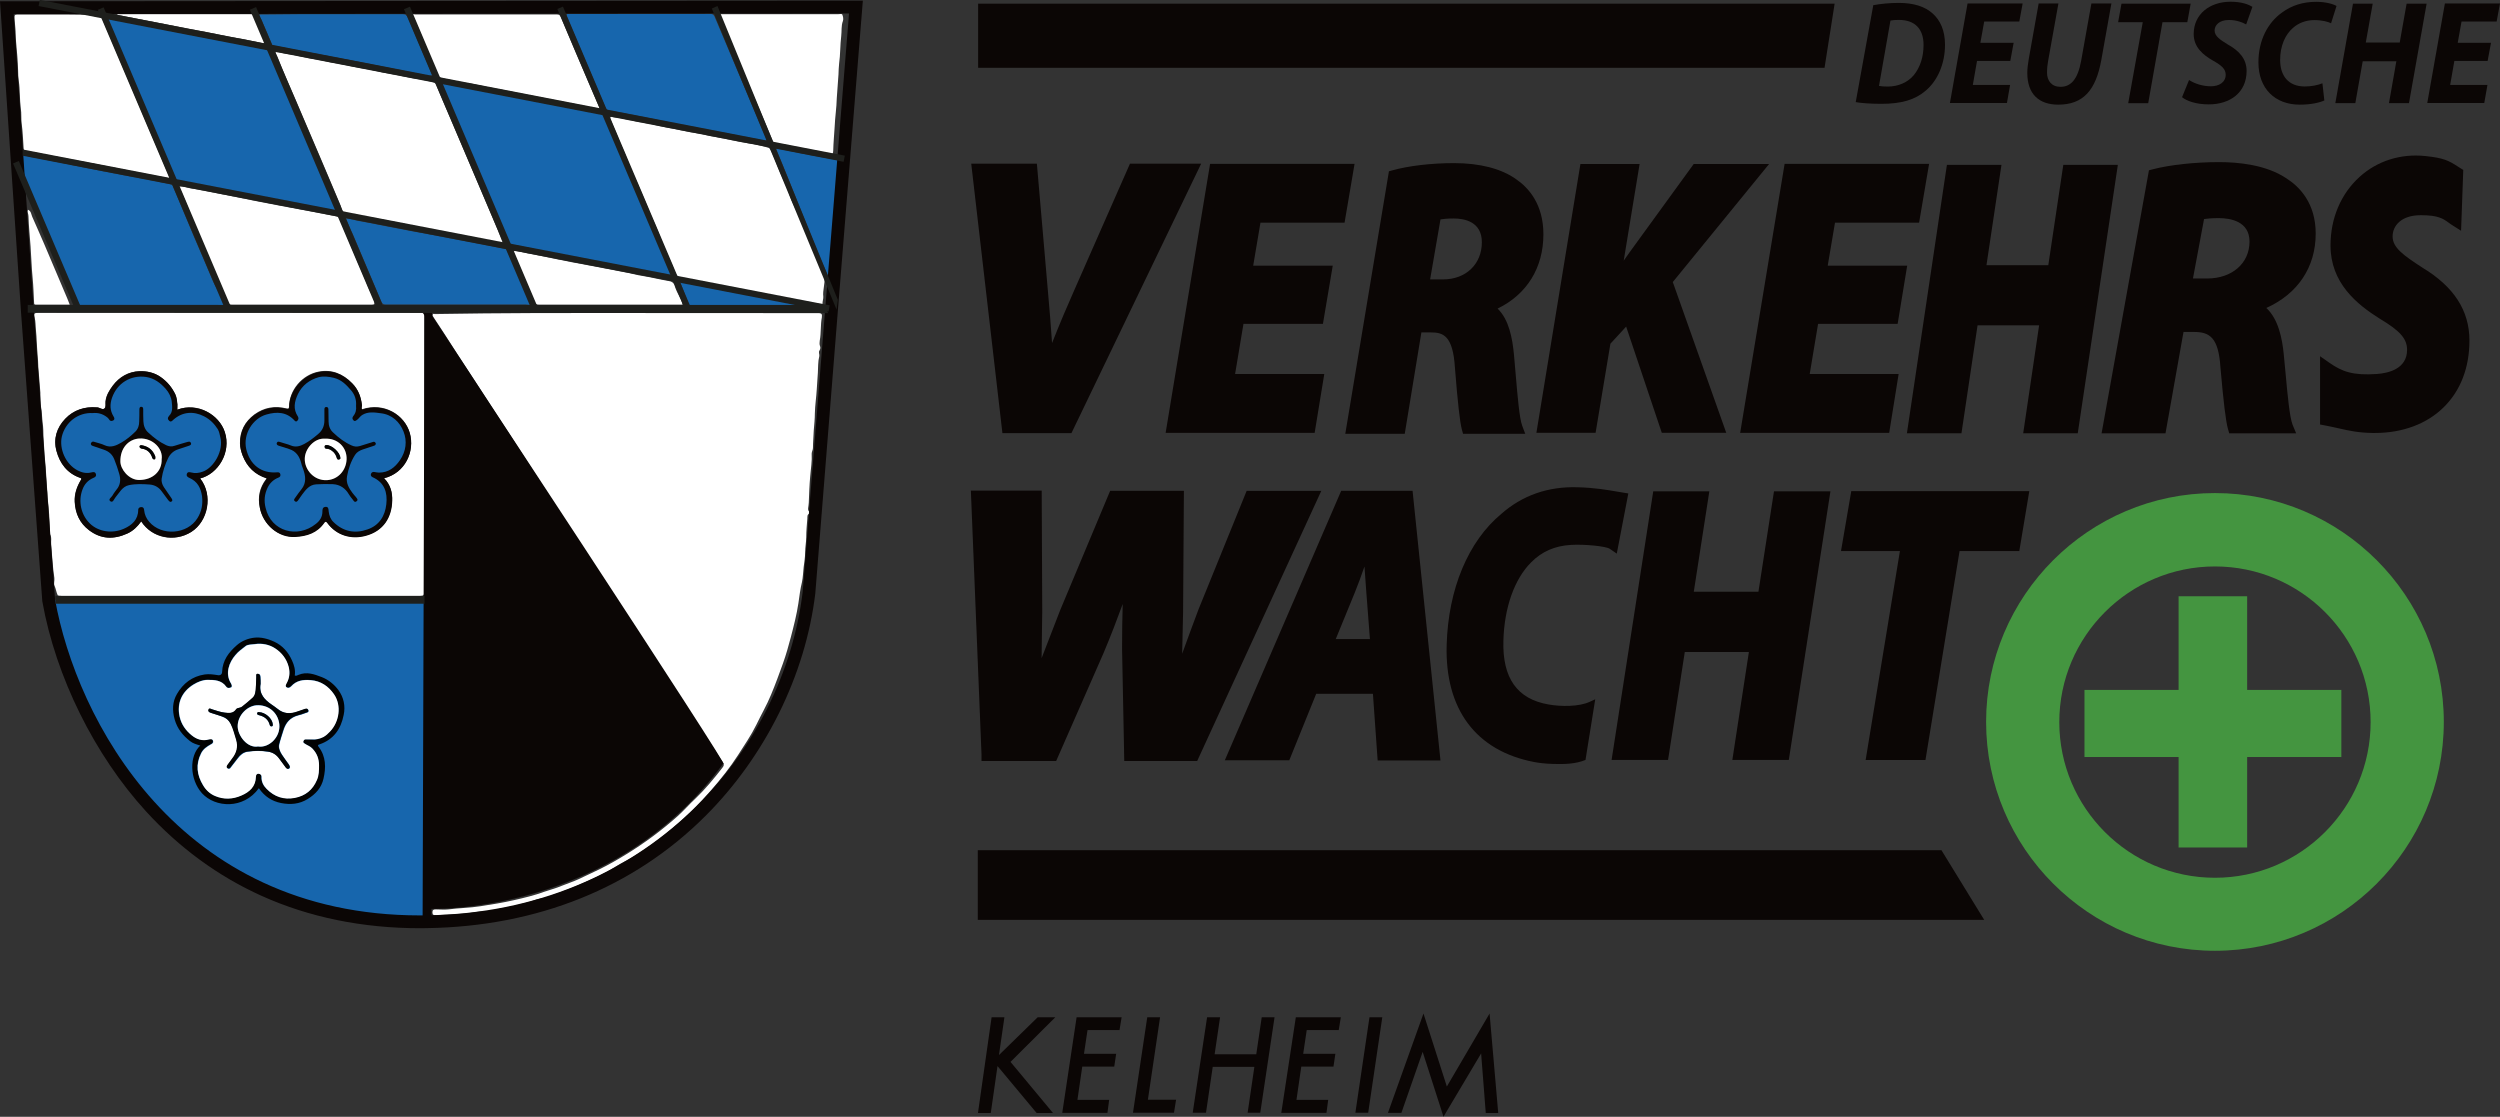 <?xml version="1.0" encoding="utf-8"?>
<!-- Generator: Adobe Illustrator 27.2.0, SVG Export Plug-In . SVG Version: 6.00 Build 0)  -->
<svg version="1.1"
	 id="svg3336" xmlns:inkscape="http://www.inkscape.org/namespaces/inkscape" xmlns:sodipodi="http://sodipodi.sourceforge.net/DTD/sodipodi-0.dtd" xmlns:svg="http://www.w3.org/2000/svg" xmlns:dc="http://purl.org/dc/elements/1.1/" xmlns:rdf="http://www.w3.org/1999/02/22-rdf-syntax-ns#" xmlns:cc="http://creativecommons.org/ns#" inkscape:version="0.91 r13725"
	 xmlns="http://www.w3.org/2000/svg" xmlns:xlink="http://www.w3.org/1999/xlink" x="0px" y="0px" viewBox="0 0 2749.6 1228.3"
	 style="enable-background:new 0 0 2749.6 1228.3;" xml:space="preserve">
<rect x="0" y="0" width="2749.6" height="1228.3" fill="#333333" stroke="none"/>
<style type="text/css">
	.st0{fill:#0B0605;}
	.st1{fill:#449540;}
	.st2{fill:#1766AD;}
	.st3{fill:#FFFFFF;}
	.st4{fill:#1766AD;stroke:#1766AD;stroke-width:2.835;stroke-miterlimit:10;}
	.st5{fill:#010202;}
	.st6{fill:#1E1F1C;}
</style>
<g>
	<g>
		<path class="st0" d="M1090.6,1118.8h14.1l-6,41.6l42.6-41.6h19.4l-49.3,49.1l46.7,56.2h-18l-43-51.6l-7.4,51.6h-14.1
			L1090.6,1118.8z"/>
		<path class="st0" d="M1184.1,1118.8h49.5l-2.3,14.1h-35.2l-3.9,26.1h35.4l-2.1,14.1h-35.2l-5.3,36.6h34.9l-1.9,14.3h-49.7
			L1184.1,1118.8z"/>
		<path class="st0" d="M1261.8,1118.8h14.1l-13.4,90.7h31l-2.3,14.3h-45.1L1261.8,1118.8z"/>
		<path class="st0" d="M1327.6,1118.8h14.3l-6,40.7h45.8l6-40.7h14.1l-15.7,105h-13.9l7.4-50.4h-45.8l-7.4,50.4h-14.6L1327.6,1118.8
			z"/>
		<path class="st0" d="M1425.2,1118.8h49.5l-2.3,14.1h-35.2l-3.9,26.1h35.4l-2.1,14.1h-35.4l-5.3,36.6h34.9l-1.9,14.3h-49.7
			L1425.2,1118.8z"/>
		<path class="st0" d="M1506.2,1118.8h14.1l-15.5,105h-14.1L1506.2,1118.8z"/>
		<path class="st0" d="M1565.6,1114.7l25.7,80.3l47-80.3l9.5,109.4h-13.7l-5.1-65.5l-41.4,69.6l-22.9-71.3l-23.4,67.1h-14.8
			L1565.6,1114.7z"/>
	</g>
	<g>
		<g>
			<g>
				<path class="st0" d="M2060.3,5.7c8.6-1.6,18.3-2.5,28.2-2.5c16,0,28.7,3.9,37.3,11.8c8.1,7.4,13.4,18.3,13.4,34.2
					c0,21.1-8.3,39.6-21.1,50.4c-11.8,10.2-26.8,14.6-49.1,14.6c-12.3,0-22.9-0.9-28-1.9L2060.3,5.7z M2066.6,94.5
					c2.5,0.5,5.8,0.7,9.5,0.7c11.8,0,22.2-4.6,28.9-12.7c6.9-8.6,10.6-19.9,10.6-33.1c0-17.1-9-27.5-27.1-27.5
					c-3.7,0-6.9,0.2-9.3,0.7L2066.6,94.5z"/>
				<path class="st0" d="M2211,67h-36.6l-4.6,26.4h41l-3.5,19.9h-62.7L2164,3.8h60.6l-3.7,19.9h-38.6l-4.2,23.4h36.6L2211,67z"/>
				<path class="st0" d="M2263.9,4L2252.6,67c-0.7,3.7-1.2,8.1-1.2,13c0,8.8,5.1,15.5,14.8,15.5c11.3,0,19-8.1,22.7-28.5l11.3-63.2
					h22l-11.1,62.2c-6,33.1-19.7,49.1-47.4,49.1c-21.1,0-34-11.6-34-34.9c0-4.6,0.7-10.2,1.6-15.3l10.9-61.1h21.7V4z"/>
				<path class="st0" d="M2356.7,24.4h-27.1l3.7-20.4h76.1l-3.7,20.4h-27.3l-15.7,89.1h-22L2356.7,24.4z"/>
				<path class="st0" d="M2407.6,88c6,3.9,14.8,6.9,24.1,6.9c8.6,0,16.2-4.2,16.2-12.7c0-6.2-4.4-10.2-13.9-15.5
					c-10.9-6.2-21.3-14.8-21.3-29.2c0-22.2,18-35.6,40.5-35.6c12.5,0,19.7,3,24.1,5.6l-6.9,19.4c-3.2-1.9-10.6-5.1-19.2-4.9
					c-10.2,0-15.5,5.6-15.5,11.6c0,6.2,6.2,10.2,14.8,15.5c12.5,6.9,20.4,16,20.4,28.9c0,24.3-18.7,36.8-41.6,36.8
					c-14.3,0-24.5-3.9-29.4-7.9L2407.6,88z"/>
				<path class="st0" d="M2556.4,110.5c-5.6,2.5-14.8,4.6-27.1,4.6c-27.1,0-45.4-17.6-45.4-46.5c0-24.5,10.4-43.7,25.9-54.8
					C2520.5,5.9,2533,2,2547.6,2c11.1,0,19.4,2.8,22.2,4.6l-6,19c-3-1.6-9.7-3.5-18.5-3.5s-17.1,3-23.4,8.6
					c-8.6,7.4-14.1,19.9-14.1,35.2c0,17.4,9,29.2,27.1,29.2c7.2,0,14.3-1.4,19.4-3.5L2556.4,110.5z"/>
				<path class="st0" d="M2609.6,4l-7.6,42.8h37.3l7.6-42.8h22l-19.4,109.4h-22l8.1-46h-37l-8.1,46h-22L2587.9,4
					C2587.9,4,2609.6,4,2609.6,4z"/>
				<path class="st0" d="M2736,67h-36.6l-4.6,26.4h41l-3.5,19.9h-62.7L2689,3.8h60.6l-3.7,19.9h-38.6l-4.2,23.4h36.6L2736,67z"/>
			</g>
			<g>
				<g>
					<path class="st0" d="M1108.6,469.6l-32.8-282.7h58.3l11.7,134.7c2.7,29.8,4.7,57.4,6.2,86.8h0.7c9.7-27.8,22.3-57.8,35.3-87.2
						l59.1-134.2h63.1l-136.1,282.7H1108.6z"/>
					<path class="st0" d="M1178.4,476.4h-75.9L1068.2,180h72.2l12.2,140.9c1.8,19.5,3.2,38,4.5,56.4c8.3-21.1,17.2-41.9,24.8-59
						l60.9-138.3h78.3L1178.4,476.4z M1114.6,462.8h55.2l129.5-269.2h-47.8l-57.3,130.1c-10.9,24.7-24.7,56.9-35.1,86.7l-1.6,4.6
						h-12l-0.3-6.5c-1.5-28.9-3.4-56.4-6.2-86.5l-11.1-128.5h-44.5L1114.6,462.8z"/>
				</g>
				<g>
					<path class="st0" d="M1449.4,349.7h-87.5l-11.3,68.3h98.1l-8.3,51.6h-150.6l46.7-282.7H1482l-8.8,51.6h-92.6l-10.2,60.4h87.5
						L1449.4,349.7z"/>
					<path class="st0" d="M1445.9,476.1H1282l48.9-295.9h158.9l-11,64.7h-92.5l-8,47.3h87.5l-10.8,64h-87.4l-9.2,55.1h98.1
						L1445.9,476.1z M1297.5,463h137.3l6.2-38.5h-98.1l13.5-81.4h87.5l6.4-37.8h-87.5l12.4-73.5h92.6l6.6-38.5H1342L1297.5,463z"/>
				</g>
				<g>
					<path class="st0" d="M1533.4,193.5c16.4-4.6,41.2-7.6,65.7-7.6c23.4,0,47.4,4.2,64.6,16.4c16,10.9,27.3,28.9,27.3,55.3
						c0,41.9-24.5,68-55.8,79.6v1.6c14.6,7.2,20.8,25.9,23.4,51.6c3,31.5,5.1,68.3,9.5,80.1h-53.9c-2.1-7.6-4.6-31.9-7.4-66.6
						c-2.1-34.5-12.5-44.9-33.1-44.9h-16l-18.3,111.5h-52.1L1533.4,193.5z M1565.1,313.9h22c28.5,0,49.3-19.7,49.3-47.4
						c0-22.7-16.7-32.6-37.5-32.6c-9.9,0-16,0.9-20.4,2.1L1565.1,313.9z"/>
					<path class="st0" d="M1677.5,477.1h-68.4l-1.3-4.8c-2.1-7.6-4.6-29.8-7.6-67.8c-2.2-35.9-13.3-38.9-26.5-38.9h-10.4L1545,477.1
						h-65.4l48-288.7l4-1.1c17.5-4.9,42.7-7.9,67.5-7.9c28.6,0,52.2,6.1,68.4,17.7c13.6,9.3,30,27.4,30,60.6
						c0,36.8-18.2,66.1-50.4,81.7c12.6,12.1,16.3,32.8,18,50.5c0.7,7.5,1.4,15.3,2,22.9c2,23.3,4,47.3,7.1,55.5L1677.5,477.1z
						 M1619.5,463.9h40.1c-2.3-11.8-3.8-29.9-5.5-50.1c-0.6-7.6-1.3-15.3-2-22.8c-2.6-26.3-8.9-41-19.7-46.3l-3.7-1.8v-10.3l4.3-1.6
						c19.2-7.1,51.5-26.1,51.5-73.4c0-21.7-8.4-39-24.4-49.9c-17.7-12.7-42.8-15.3-60.9-15.3c-21.4,0-43.9,2.4-59.9,6.3l-44.1,265.1
						h38.7l18.3-111.5h21.5c25.6,0,37.5,15.3,39.6,51C1616.1,438.9,1618.1,456,1619.5,463.9z M1587,320.4h-29.8l15.5-89.8l4.1-1.1
						c6-1.6,13-2.3,22-2.3c27.2,0,44,15,44,39.2C1642.9,297.7,1619.4,320.4,1587,320.4z M1572.9,307.3h14.2
						c25.2,0,42.7-16.8,42.7-40.9c0-22.7-19.4-26.1-30.9-26.1c-6.8,0-11.4,0.5-14.6,1L1572.9,307.3z"/>
				</g>
				<g>
					<path class="st0" d="M1743.8,186.9h51.8l-20.8,126.3h1.2c7.4-12.3,15-22.2,22-32.4l68.3-93.9h65.7l-99.5,121.9l56.9,160.6
						h-56.9l-41.2-122.9l-26.1,28.5l-15.7,94.4h-51.8L1743.8,186.9z"/>
					<path class="st0" d="M1898.6,476h-70.9l-39.2-116.8l-17.3,18.8l-16.3,98h-65.1l48.4-295.6h65.1l-17.5,106.4c0,0,0,0,0-0.1
						c2.3-3.2,4.5-6.3,6.7-9.5l70.3-96.8h82.9l-105.9,129.8L1898.6,476z M1837.1,462.9h42.9l-55-155.3l93.1-114.1h-48.6l-66.3,91.2
						c-2.1,3.1-4.4,6.3-6.7,9.5c-4.9,7-10,14.2-15,22.4l-1.9,3.2h-12.6l20.8-126.3h-38.5l-44.1,269.4h38.6l15.1-90.8l35-38.1
						L1837.1,462.9z"/>
				</g>
				<g>
					<path class="st0" d="M2081.5,349.7H1994l-11.3,68.3h97.9l-8.3,51.6h-150.6l46.7-282.7h145.5l-8.8,51.6h-92.6l-10.2,60.4h87.5
						L2081.5,349.7z"/>
					<path class="st0" d="M2077.8,476.1h-163.9l48.9-295.9h158.9l-11,64.7h-92.5l-8,47.3h87.4l-10.5,64h-87.5l-9.2,55.1h97.8
						L2077.8,476.1z M1929.4,463h137.3l6.2-38.5H1975l13.5-81.4h87.4l6.2-37.8h-87.5l12.4-73.5h92.6l6.6-38.5h-132.2L1929.4,463z"/>
				</g>
				<g>
					<path class="st0" d="M2194.1,187.5l-16.5,110.4h80.6l16.5-110.4h47.4l-42.2,282.7h-47.4l17.5-118.7h-80.4l-17.7,118.7h-47.4
						l42.2-282.7H2194.1z"/>
					<path class="st0" d="M2285.2,476.5h-60l17.5-118.7H2175l-17.7,118.7h-60l44-295.2h60l-16.5,110.4h68l16.5-110.4h60
						L2285.2,476.5z M2239.7,464h34.8l40.3-270.3H2280l-16.5,110.4h-93.2l16.5-110.4h-34.8L2111.8,464h34.8l17.7-118.7h92.9
						L2239.7,464z"/>
				</g>
				<g>
					<path class="st0" d="M2369.4,192.8c17.8-4.6,44.6-7.6,71.2-7.6c25.3,0,51.4,4.2,69.9,16.4c17.3,10.9,29.6,28.9,29.6,55.3
						c0,41.9-26.6,68-60.4,79.6v1.6c15.8,7.2,22.6,25.9,25.3,51.6c3.3,31.5,5.5,68.3,10.3,80.1h-58.4c-2.3-7.6-5-31.9-8-66.6
						c-2.3-34.5-13.5-44.9-35.8-44.9h-17.3l-19.8,111.5h-56.4L2369.4,192.8z M2403.7,313.2h23.8c30.8,0,53.4-19.7,53.4-47.4
						c0-22.7-18-32.6-40.6-32.6c-10.8,0-17.3,0.9-22.1,2.1L2403.7,313.2z"/>
					<path class="st0" d="M2525.4,476.6h-73.6l-1.4-4.9c-2.3-7.7-5-29.9-8.3-68c-2.1-32.5-11.9-38.6-29-38.6h-11.6l-19.8,111.5
						h-70.3l52.1-289.3l4.2-1.1c18.9-4.9,46.2-7.9,72.9-7.9c21.5,0,51.7,3,73.7,17.6c14.8,9.3,32.6,27.5,32.6,61
						c0,36.9-19.6,66.2-54.3,81.8c13.5,12.6,17.4,34,19.1,50.3c0.8,7.5,1.5,15.3,2.2,23c2.1,23.2,4.4,47.2,7.6,55.2L2525.4,476.6z
						 M2462.3,463h44c-2.4-11.8-4.1-29.7-5.9-49.7c-0.7-7.6-1.4-15.4-2.2-22.8c-2.8-26.1-9.6-40.7-21.4-46.1l-4-1.8v-10.9l4.6-1.6
						c20.8-7.1,55.8-26.1,55.8-73.1c0-27.2-14.4-42-26.4-49.5c-15.3-10.1-38.2-15.4-66.3-15.4c-23.3,0-47.8,2.4-65.3,6.4L2327.6,463
						h42.5l19.8-111.5h23c27.5,0,40.3,15.3,42.7,51.3C2458.7,438,2460.9,455,2462.3,463z M2427.5,320h-32l16.9-90.4l4.3-1
						c6.4-1.6,13.9-2.3,23.7-2.3c29.3,0,47.4,15.1,47.4,39.5C2487.7,297.2,2462.4,320,2427.5,320z M2411.9,306.3h15.6
						c27.4,0,46.6-16.7,46.6-40.6c0-22.4-21.2-25.8-33.8-25.8c-7.6,0-12.7,0.5-16.2,1L2411.9,306.3z"/>
				</g>
				<g>
					<path class="st0" d="M2558.3,404.3c14.6,10.2,27.7,15.6,56.6,13.5c20.3-1.5,39.1-10.9,39.1-33.1c0-16-10.6-26.4-33.1-39.8
						c-26.1-16.4-51.1-38.2-51.1-75c0-56.9,43.8-97.4,96.9-91.9c22.2,2.3,25.2,5.6,35.9,12.3l-1.8,51.7c-8.1-5.1-12.9-12.2-38.4-12
						c-24.5,0-37.3,14.3-37.3,29.8c0,16.4,15,26.4,35.6,39.8c29.8,18,48.8,41.2,48.8,74.7c0,62.9-45.1,96.2-100,95.1
						c-21.5-0.4-30.1-4.2-51.3-8.2V404.3z"/>
					<path class="st0" d="M2612.2,476.2c-0.9,0-1.8,0-2.8,0c-16-0.3-25.2-2.4-36.8-5c-4.5-1-9.6-2.2-15.6-3.3l-5.3-1v-75.1l10.3,7.2
						c13.9,9.7,25.8,14.2,52.4,12.3c12.3-0.9,33-5.5,33-26.5c0-12.2-7.5-20.8-29.9-34.2c-25.4-15.9-54.3-39.4-54.3-80.6
						c0-30,11.4-56.8,32-75.5c19.5-17.6,45.2-25.7,72.1-22.9c20.6,2.1,26.1,5.2,35.7,11.4c0.9,0.6,1.9,1.2,3,1.9l3.2,2l-2.4,66.9
						l-9.6-6.1c-1.5-0.9-2.9-1.9-4.2-2.9c-5.8-4.2-11.3-8.1-29.7-8.1c-0.3,0-0.7,0-1.1,0c-21.3,0-30.7,11.7-30.7,23.3
						c0,12.4,11.8,20.7,32.7,34.3c34.8,21,51.8,47.3,51.8,80.2c0,29.9-9.8,55.2-28.3,73.4C2669.2,466.2,2642.4,476.2,2612.2,476.2z
						 M2564.9,456c4,0.8,7.5,1.6,10.7,2.3c11.3,2.6,19.5,4.4,34.2,4.7c27.8,0.6,52.2-8.2,68.9-24.6c15.9-15.6,24.3-37.7,24.3-64
						c0-28.3-14.5-50.3-45.7-69.1c-20.9-13.6-38.8-25.3-38.8-45.4c0-17.5,13.7-36.4,43.8-36.4c17.1-0.2,26,2.9,32.3,6.5l1.3-36.2
						c-7.9-5.1-11.6-7.4-29.9-9.3c-23.3-2.4-45.3,4.5-62,19.6c-17.9,16.1-27.7,39.4-27.7,65.7c0,34.6,24.3,54.5,48.1,69.4
						c22.3,13.3,36.2,25.6,36.2,45.4c0,22.8-16.9,37.6-45.2,39.6c-23.8,1.7-37.8-1.4-50.5-8.2V456z"/>
				</g>
			</g>
			<g>
				<g>
					<path class="st0" d="M1086.7,829.6l-11.4-282.7h63.3l0.6,125.9c-0.6,34-0.8,66.2-1.7,91.4h0.8c10-27.8,21.1-56.2,34.4-90.5
						l53-126.6h69.1l-0.8,126.3c-0.6,34-1.4,62-2.5,89.8h0.8c10-29.4,21.1-59.9,32.5-90.2l51.1-125.9h66.1l-129.9,282.7h-68.6
						l-2.2-116.2c0-33.1,0.8-61.5,2.5-93.5h-0.8c-10.8,30.1-21.1,60.4-35.8,95.1L1157,829.8h-70.2V829.6z"/>
					<path class="st0" d="M1316.7,837h-80.2l-2.4-123.2c0-17.2,0.2-33.2,0.7-49.5c-6.2,17-13,34.8-21,53.8L1161.6,837h-82.1v-7.3
						l-11.7-290.1h77.9l0.6,133c-0.2,9.6-0.3,18.8-0.4,27.9c-0.1,8-0.2,15.8-0.3,23.4c5.9-15.5,12.2-31.8,19.1-49.4l1.4-3.6
						l54.9-131.1h81.1l-0.9,133.6c-0.3,16-0.6,30.9-1,45.6c5.5-15.2,11.4-31.3,17.9-48.6l53-130.5h82.1L1316.7,837z M1250.6,822.6
						h56.9l123.3-268.4h-50l-49.2,121.4c-12.7,33.8-23.3,63.2-32.3,89.8l-1.7,4.9h-13.5l0.3-7.5c1.2-30.1,2-57.8,2.5-89.6l0.8-119
						h-57.1l-51.2,122.2l-1.3,3.4c-12.5,32.2-23.4,60-33,86.7l-1.7,4.8h-13.3l0.2-7.4c0.6-18.2,0.9-40.2,1.2-63.5
						c0.1-9,0.3-18.3,0.4-27.7l-0.5-118.6h-48.6l10.8,268.6h58.6l48.3-110.2c11.9-28.1,21-53.6,29.7-78.2c2-5.5,3.9-11,5.9-16.4
						l1.7-4.8h13.4l-0.4,7.6c-1.7,33.4-2.5,61.3-2.5,93.1L1250.6,822.6z"/>
				</g>
				<g>
					<path class="st0" d="M1443.7,755.9l-29.7,73.3h-56.9l122-282.5h68.9l29.3,282.7h-56.2l-5.2-73.3h-72.2V755.9z M1513.6,709.9
						l-4.7-60.9c-1.2-15.5-2.6-38.2-3.8-55.3h-0.7c-6.4,17.1-13.4,39.1-20.1,55.3l-25,60.9H1513.6z"/>
					<path class="st0" d="M1584.3,836.4h-69.1l-5.2-73.3h-62.4l-29.6,73.1h-70.9l128-296.4h78.5L1584.3,836.4z M1526.9,822.5h43.3
						l-27.8-268.8h-59.3l-116,268.6h42.8l40.1-99v25.9h71.7L1526.9,822.5z M1520.4,716.8h-70.9l29-70.7c4-9.7,8.1-21.7,12.2-33.3
						c2.7-7.7,5.2-15,7.8-21.8l1.6-4.3h10.8l0.4,6.4c0.4,6.1,0.9,12.9,1.3,19.8c0.8,12.5,1.7,25.5,2.4,35.4L1520.4,716.8z
						 M1469.1,702.9h37.6l-4.1-53.3c-0.6-7.6-1.2-17-1.9-26.5c-3.5,10.1-7.2,20.2-10.7,28.8L1469.1,702.9z"/>
				</g>
				<g>
					<path class="st0" d="M1743.7,829.3c-14.8,6.1-40.5,5.7-55.3,2.8c-55.6-10.7-93.4-48-91.3-122.5c1.8-63.4,24.7-112.3,58-139.8
						c22.7-20,49.4-28.7,79.6-27.8c23.2,0.7,37.8,4,48.9,5.8l-9.7,50.8c-6.3-4.3-32.7-6.2-46.4-5.4c-18.3,1-34.5,7.4-48,21.1
						c-18.7,18.7-31.1,50.7-32.2,90.1c-1.3,44.9,17.5,70,54.7,76.5c14.7,2.6,35.6,2.8,48.9-3.4L1743.7,829.3z"/>
					<path class="st0" d="M1707.9,840.2c-8-0.2-15.4-1.1-20.6-2.1c-64-12.3-98.2-58-96.2-128.7c1.7-61.5,23.7-114.1,60.2-144.3
						c23.1-20.3,51.3-30.2,83.7-29.2c19.2,0.5,33.1,3,43.1,4.7c2.3,0.4,4.5,0.8,6.6,1.1l6.2,1l-12.7,66.2l-7.7-5.3
						c-4-2.8-27.6-5.2-42.6-4.3c-17.8,1-32.2,7.3-44,19.3c-18.3,18.3-29.4,49.7-30.4,85.9c-1.2,41.3,15.1,64.3,49.6,70.3
						c14.1,2.5,33.6,2.5,45.3-2.9l6.1-2.8l-10.7,66.7l0,0C1733,840.3,1720.7,840.6,1707.9,840.2z M1734.6,548.2
						c-29.6-0.8-54.2,7.8-75.4,26.3c-33.9,28.1-54.2,77.4-55.9,135.4c-1.8,64.9,28,105.1,86.3,116.3c13.9,2.7,35.4,2.8,48.6-1.3
						l5.3-38.3c-13.9,3.3-30.7,2.5-42.5,0.5c-40.4-7.1-61.1-35.7-59.7-82.7c1.1-39.4,13.5-73.7,34-94.2c13.8-14,31.3-21.7,52-22.9
						c8.8-0.5,29.4,0,42.1,3.3l7.2-37.6c-0.2,0-0.4-0.1-0.5-0.1C1765.7,550.9,1752.9,548.7,1734.6,548.2z"/>
				</g>
				<g>
					<path class="st0" d="M1872.6,546.7l-17.1,110.4h84l17.1-110.4h49.3L1962,829.5h-49.3l18.2-118.7h-83.3l-18.4,118.7h-49.3
						l43.8-282.7H1872.6z"/>
					<path class="st0" d="M1967.4,835.8h-62.1l18.2-118.7h-70.5l-18.4,118.7h-62.1l45.8-295.4h61.7l-17.1,110.4h71.1l17.1-110.4
						h62.1L1967.4,835.8z M1920.1,823.1h36.4l41.9-270H1962l-17.1,110.4H1848l17.1-110.4h-36l-41.9,270h36.4l18.4-118.7h96.2
						L1920.1,823.1z"/>
				</g>
				<g>
					<path class="st0" d="M2097.4,599.6h-64.8l9-52.8h182.6l-8.8,52.8h-65.7l-37.5,229.8h-52.5L2097.4,599.6z"/>
					<path class="st0" d="M2117.7,835.9h-65.8l37.7-229.8h-64.8l11.3-65.9h195.8l-11,65.9h-65.7L2117.7,835.9z M2067.4,822.8h39.2
						l37.5-229.8h65.7l6.6-39.6h-169.3l-6.8,39.6h64.7L2067.4,822.8z"/>
				</g>
			</g>
		</g>
		<g>
			<polygon class="st0" points="2006.7,74.6 1075.8,74.6 1075.8,4 2017.8,4 			"/>
			<polygon class="st0" points="2182.3,1011.7 1075.4,1011.7 1075.4,935.1 2135.3,935.1 			"/>
		</g>
		<g>
			<path class="st1" d="M2436.1,1045.7c-138.8,0-251.7-112.9-251.7-251.7s112.9-251.7,251.7-251.7s251.7,112.9,251.7,251.7
				C2687.8,932.8,2574.9,1045.7,2436.1,1045.7z M2436.1,623c-94.4,0-171.2,76.8-171.2,171.2s76.8,171.2,171.2,171.2
				c94.4,0,171.2-76.8,171.2-171.2C2607.3,699.6,2530.5,623,2436.1,623z"/>
			<rect x="2396.1" y="655.8" class="st1" width="75.4" height="276.3"/>
			<rect x="2292.6" y="758.8" class="st1" width="282.5" height="73.8"/>
		</g>
	</g>
	<g>
		<path class="st2" d="M57.1,659.8l415.6-0.7l-3,354.7C249.1,1013.8,100.6,864.3,57.1,659.8z"/>
		<path class="st3" d="M689.6,344.2c69.9,0,140,0,209.9,0c4.2,0,4.9,1.4,4.4,4.9c-1.6,8.3-0.7,17.1-2.3,25.5
			c-0.2,1.9-0.5,3.9,0.2,5.8c0.7,1.6,0.7,3.2-0.5,5.1c-1.4,1.9,0.2,4.4-0.2,6.2c-1.6,6.2-1.2,12.5-1.6,18.5c-0.5,6-0.9,12-1.2,18
			c-0.5,8.8-1.9,17.6-2.1,26.4c0,6.2-0.7,12.5-1.2,18.7c-0.2,6.5-0.9,13-0.9,19.4c0,2.1-1.4,4.2-1.4,6.2c0.5,8.3-0.9,16.4-1.6,24.8
			c-0.9,9.7-1.2,19.4-1.6,29.2c0,1.9-0.5,3.7-0.7,5.8c-0.2,1.6,0,3.2,1.4,4.2c1.4,0.7,1.2,1.6,0.2,1.9c-3,1.2-2.3,3.5-2.5,5.8
			c-0.5,6.7-1.2,13.4-1.2,20.1c0,5.8-1.2,11.1-1.2,16.9c0,5.3-0.9,10.6-1.6,16c-0.7,5.6-0.7,11.1-1.9,16.7
			c-1.9,7.6-2.8,15.5-3.9,23.1c-1.9,12.7-5.1,25-8.3,37.3c-2.5,9.7-5.3,19.4-8.6,28.7c-4.2,11.6-8.3,23.1-13.2,34.7
			c-4.6,11.3-10.9,22-16.2,33.1c-5.8,11.8-13.2,22.4-20.1,33.3c-8.8,13.7-19,26.4-29.6,38.6c-13.2,15.3-27.5,29.4-43,42.3
			c-13.4,11.3-27.8,21.7-42.8,31c-6.2,3.7-13,6.7-19,10.6c-12.3,7.9-25.5,13.7-38.6,19.4c-12,5.3-24.3,9.7-36.6,14.1
			c-4.9,1.6-10.2,1.9-14.8,3.7c-6,2.5-12.5,3.5-18.7,5.3c-4.9,1.4-9.9,2.3-15,3.2c-6.5,1.2-12.5,3-19.2,3.5
			c-4.6,0.2-9.5,0.5-13.9,1.4c-7.6,1.4-15.3,1.6-22.9,2.1c-6,0.2-12.3,0.5-18.3,0.9c-2.3,0.2-3.7-0.5-3.7-3.2c0-2.8,1.4-3.2,3.7-3.2
			c4.6,0,9.3,0.5,13.7,0c11.8-1.6,23.6-1.6,35.4-3.5c12.5-1.9,24.8-3.9,37-6.7c10.9-2.5,22-5.1,32.6-9c6.5-2.3,13.2-3.9,19.7-6.7
			c6-2.5,12.3-4.4,18.3-7.2c7.6-3.5,15-7.2,22.4-10.6c10.4-5.1,20.6-10.9,30.3-16.9c20.1-12.3,39.1-26.4,56.7-42.1
			c6.7-6,12.7-13,19.4-19.2c10.9-10.4,20.4-22,29.6-33.8c1.9-2.3,2.3-3.9,0.2-6.7c-10.4-15.7-20.6-31.5-30.8-47.2
			c-10.6-16.2-21.3-32.6-31.9-48.8c-16.7-25.7-33.3-51.6-50.2-77.3c-21.1-32.4-42.3-64.8-63.4-97.2c-13.9-21.5-27.8-43-41.6-64.6
			c-9.5-14.8-19.2-29.6-28.9-44.4c-10.2-15.7-20.4-31.2-30.5-47c-9.7-14.8-19.4-29.8-28.9-44.7c-3.9-6-7.9-12-11.8-18
			c-0.7-0.9-0.9-1.6-0.7-2.5c0.2-1.4,1.4-0.7,2.3-0.7c0.7,0,1.6,0,2.3,0C549.9,344.2,619.8,344.2,689.6,344.2z"/>
		<path class="st3" d="M63.5,654.7c-1.6-3.2-1.9-6.9-3.5-10.4c-1.2-2.5,0.2-5.6-0.2-8.6c-1.9-12-2.3-24.1-3.5-36.3
			c-0.5-4.2,1.2-8.8-1.9-12.7c-0.5-0.7,0.7-2.5,0.5-3.9c-0.5-11.1-0.9-22.2-2.3-33.1c-0.5-3.5-0.2-7.2-0.7-10.9
			c-0.5-5.8-0.9-11.8-1.2-17.8c-0.2-9.3-1.9-18.7-2.1-28c-0.2-5.6-0.9-10.9-0.9-16.2c0-5.3-0.5-10.6-1.2-15.7
			c-0.5-4.2-0.2-8.1-1.2-12.3c-1.2-5.6-0.7-11.3-0.9-16.9c-0.7-9.5-1.6-19-2.3-28.5c-0.2-4.2-0.2-8.3-0.7-12.5
			c-0.9-9.3-0.9-18.7-1.9-28.2c-0.5-4.4-0.2-9-1.4-13.4c-1.2-4.4-0.2-5.3,4.4-5.3c140,0,279.7,0,419.7,0c3.7,0,4.4,0.9,4.4,4.4
			c0,100.9,0,201.5,0,302.4c0,3.5-0.7,4.6-4.4,4.6c-131.7,0-263.1,0-394.7,0C66.5,655.1,64.9,655.6,63.5,654.7L63.5,654.7z
			 M195,450.6c0-2.1,0.2-3.9,0-5.8c-0.5-3.7-0.7-7.6-2.3-11.1c-3.7-7.6-8.8-13.9-16-19s-15.5-6.7-23.4-6.5c-12,0.5-22.2,6.2-29.4,16
			c-3.7,5.1-7.2,10.4-7.9,17.1c-0.2,2.5,0.7,6.2-1.2,7.9c-2.1,1.9-5.1-0.9-7.9-1.2c-0.2,0-0.2,0-0.5,0c-13.4-0.9-25.5,2.8-34.7,12.5
			c-9.5,9.9-13.2,22.2-9.7,35.4c3.7,13.7,11.8,24.5,25.9,29.6c1.6,0.7,1.9,0.9,0.9,2.5c-4.4,7.4-7.2,15.3-6.7,24.1
			c0.7,12.7,5.6,23.1,15.7,31c13.2,9.9,27.3,10.4,42.1,3.7c6.5-3,11.3-7.6,15.3-13.4c11.8,18.5,36.6,23.4,55.1,11.6
			c18.3-11.6,24.3-40.3,9.7-58.8c19.7-5.1,34.5-28.7,27.1-51.1C241.2,456.2,217.6,442,195,450.6z M422.4,526
			c23.4-5.8,34-29.6,28.2-50c-5.6-19.9-28.5-34-52.5-25.9c-1.2-1.6,0-3.2-0.2-5.1c-0.9-9-4.2-17.1-10.6-23.6
			c-10.2-10.4-22.4-15.5-36.8-12.7c-18.3,3.5-32.4,20.4-32.6,38.4c0,2.5-1.2,2.3-2.8,2.1c-12.7-3.2-24.5-1.2-35.2,6.5
			c-10.6,7.9-16.2,18.5-16,31.7c0,4.4,1.2,8.8,2.8,13.2c4.9,12.7,13.7,21.1,26.6,25.2c-0.2,0.2-0.5,0.7-0.7,1.2
			c-7.2,9.3-9.3,19.7-6.9,31.2c3.5,18.3,20.1,33.1,38.9,31.9c13-0.7,24.1-4.4,31.9-15.5c1.2-1.6,2.1-1.6,3.2,0
			c10.4,14.3,26.8,18.5,42.3,14.3c19.9-5.1,28.5-20.6,29.2-38.4C431.7,542,429.6,533.2,422.4,526z"/>
		<path class="st2" d="M485.1,91.5c6.9,0.7,15.3,3.2,21.1,4.2c15,2.5,30.1,5.6,45.1,8.3c13.2,2.5,26.1,5.6,39.3,7.9
			c13.9,2.5,27.5,5.6,41.4,8.1c9.9,1.9,19.7,3.5,29.6,5.6c2.3,0.5,3.7,1.6,4.9,3.9c13.7,32.2,27.3,64.3,40.7,96.5
			c3,7.4,6.5,14.8,9.5,22.2c2.3,5.8,6,11.3,6.9,17.8c0.2,2.5,3,5.1,4.2,7.9c3.9,8.8,7.6,17.8,11.3,26.6c0.2,0.7,1.2,1.6,0.2,2.5
			c-0.7,0.5-1.4,0.2-2.3,0c-16.9-3.2-33.8-6.2-50.7-9.9c-10.4-2.3-21.1-4.2-31.7-6.2c-15-3-30.3-5.8-45.4-8.6
			c-7.9-1.6-15.7-3.2-23.6-4.9c-6.5-1.4-13-2.5-19.4-3.7c-2.1-0.5-6,0.2-6.7-1.6c-4.2-10.2,0.2-0.5-13.2-31.5
			c-1.6-3.9-5.6-8.3-6.5-12c-1.4-5.6-3.9-11.8-6.2-16.7c-7.6-17.1-12.3-32.9-20.4-49.7c-2.5-5.1-4.9-10.9-6.9-16
			c-2.1-5.1-3.9-11.6-6.5-16.4C494.1,115.1,491.1,102.4,485.1,91.5z"/>
		<path class="st3" d="M303,57.3c4.2-0.2,7.9,1.4,11.6,1.9c10.9,1.2,21.3,4.6,31.9,6c8.1,1.2,16,3.5,24.1,4.6
			c10.9,1.9,21.5,4.6,32.4,6.2c8.1,1.2,16.2,3.7,24.5,4.9c10.6,1.6,21.1,4.6,31.7,6c5.8,0.7,11.6,2.1,17.1,3.5
			c1.4,0.2,2.3,0.9,3.2,2.8c4.9,12,10.2,23.8,15.3,35.9c9.7,22.9,19.7,46,29.4,69c7.6,18,15.5,36.3,23.1,54.6
			c1.9,4.6,3.7,9.5,5.6,14.3c-3.9,0.9-7.6-0.7-11.3-1.4c-14.6-2.8-29.2-5.8-43.7-8.6c-15.3-3-30.8-6-46-9.3
			c-16.7-3.7-33.5-6.5-50.4-9.5c-6.9-1.4-13.7-2.8-20.6-3.9c-4.9-0.7-5.1-5.1-6.2-8.1c-7.6-18.3-15.5-36.6-23.1-54.6
			c-8.8-20.8-17.8-41.4-26.6-62.2c-6.7-15.5-13.7-30.8-19.7-46.7C304.6,61,303.5,59.3,303,57.3z"/>
		<path class="st2" d="M118.8,20.7c7.9,1.2,14.8,2.8,22,4.2c15.3,3,30.3,5.8,45.6,8.8c13.2,2.5,26.4,5.3,39.6,7.9
			c9.7,1.9,19.7,3.5,29.4,5.3c12.3,2.3,24.5,5.1,36.8,7.4c2.3,0.5,3.5,1.4,4.4,3.7c16.9,39.8,33.5,79.4,50.4,119.2
			c7.2,16.9,14.3,33.5,21.3,50.4c0.5,1.2,1.9,2.3,0.9,3.5c-0.9,0.9-2.5,0.5-3.7,0.2c-10.9-2.1-21.5-4.2-32.4-6.2
			c-17.8-3.5-35.9-6.9-53.7-10.4c-15.7-3-31.5-6-47.2-9c-11.8-2.3-23.4-4.6-35.2-6.7c-2.5-0.5-3.5-1.6-4.4-3.7
			c-14.8-34.9-29.6-70.1-44.7-105c-9.3-22-18.7-44.2-28.2-66.2C119.5,22.8,119.3,22.1,118.8,20.7z"/>
		<path class="st3" d="M906.7,305.3c0.9,6.9-2.1,13.9-1.2,21.1c0.2,1.9-0.9,4.9-0.9,7.4c0,2.5-2.1,1.6-3.2,1.4
			c-4.9-0.7-9.7-1.6-14.6-2.5c-12.5-2.5-24.8-5.1-37.3-7.6c-11.6-2.3-23.4-4.4-35.2-6.9c-11.6-2.5-23.1-4.2-34.7-6.5
			c-9.5-1.9-19-4.6-28.7-5.6c-8.3-0.9-8.3-7.6-10.6-12.5c-5.6-12.3-10.9-24.5-15.7-37c-3.7-9.7-8.6-19.2-12.3-28.9
			c-3.5-8.8-7.4-17.4-11.1-26.1c-3.9-9-8.1-17.8-11.6-27.1c-3-8.3-7.2-16-10.2-24.3c-2.3-6.2-5.3-12-7.6-18.3
			c-0.5-1.2-1.2-2.3-0.2-3.2c0.7-0.9,1.9,0.2,2.8,0.2c12,1.2,23.6,4.9,35.4,6.5c8.3,1.2,16.2,3.7,24.5,5.1c10.6,1.6,20.8,4.6,31.7,6
			c6.9,0.9,13.9,3.2,20.8,4.2c12,1.9,23.8,5.1,35.9,6.9c7.6,0.9,15.3,2.8,22.4,4.9c2.3,0.7,3.2,4.2,4.4,6.5c1.9,4.4,3.7,8.6,5.3,13
			c4.2,11.3,10.2,22,13.9,33.5c2.1,6.5,5.6,12.5,8.3,18.7c9.5,22.7,20.1,45.1,29.2,68C906,303.2,906.2,304.4,906.7,305.3z"/>
		<path class="st2" d="M249.1,337.7c-1.9,0-7.2-2.3-8.8-2.3c-50.7,0-101.6,0-152.2,0c-3.7,0-5.1-1.2-6.7-4.6
			c-8.8-21.5-18-43-27.3-64.3c-8.8-20.6-17.4-41.2-26.1-61.8c-0.7-1.4-2.1-4.2-2.1-5.6c0-7.4,0.5-13.2-0.7-20.6
			c0-0.5-0.5-7.2-0.5-7.4c-0.2-6,1.6,0,7.2,1.2c16.2,3.2,32.4,6,48.4,9.5c11.3,2.3,22.4,4.6,33.8,6.7c17.1,3.2,34.2,6.7,51.4,9.7
			c7.2,1.4,14.3,3,21.7,4.4c1.6,0.2,2.5,0.9,3,2.5c7.6,18.3,15.3,36.6,22.9,54.8c6.9,16.4,14.3,32.9,21.1,49.5
			C237.8,317.8,246.1,328.2,249.1,337.7z"/>
		<path class="st3" d="M186.2,196.1c-6.5-1.2-12.7-2.3-19-3.5c-11.6-2.3-23.4-4.6-34.9-6.9c-14.1-2.8-28-5.6-42.1-8.1
			c-13-2.5-25.9-4.9-38.9-7.4c-7.4-1.4-14.6-3-22.2-3.9c-2.1-0.2-3.2-1.6-3.2-4.2c-0.5-8.8-0.9-17.6-2.1-26.4
			c-0.7-5.3,0-10.9-0.9-16.2c-1.4-10.2-0.7-20.6-2.3-30.8c-0.5-3.7-0.7-7.4-0.7-11.1c-0.2-10.9-1.4-21.5-2.3-32.4
			c-0.5-4.6-0.2-9.3-0.7-13.9c-0.2-4.2-0.9-8.1-0.9-12.3c0-2.1,0.2-3,2.8-3c24.5,0,49.1-0.2,73.6,0.2c6.2,0,12.3,2.1,18.5,3
			c1.4,0.2,1.6,1.6,2.1,2.8c8.3,19.4,16.4,38.9,24.8,58.5c7.9,18.5,15.7,36.8,23.4,55.3c8.3,19.4,16.7,38.9,24.8,58.3
			C185.7,194.2,185.7,194.9,186.2,196.1z"/>
		<path class="st2" d="M842.6,155.1c-9.5-1.9-19.2-3.9-28.7-5.6c-16.4-3-32.6-6.5-49.3-9.5c-16.4-2.8-32.4-6.5-48.8-9.7
			c-15.3-3-30.5-6-45.6-8.8c-2.5-0.5-3.7-1.6-4.6-3.9c-13.9-32.9-27.8-65.7-41.9-98.6c-1.4-3.5-0.5-3.7,2.8-3.7
			c51.4,0,102.7,0,154.3,0c2.5,0,3.9,0.5,5.1,3c18.7,44.4,37.5,88.8,56.5,133.3C842.4,152.6,843.1,153.5,842.6,155.1z"/>
		<path class="st3" d="M196.8,205.3c4.4-0.9,8.1,0.9,11.6,1.6c12,1.9,23.8,4.4,35.6,6.7c14.3,2.8,28.5,5.8,42.8,8.6
			c13.9,2.8,28,5.3,41.9,7.9c13.9,2.5,27.8,5.1,41.4,7.9c1.4,0.2,2.8,0.9,3.5,2.8c3,7.6,6.2,15.3,9.5,22.9
			c3.5,8.1,6.7,16.2,10.2,24.5c3.9,9.3,8.1,18.3,11.6,27.5c2.1,5.3,5.3,9.9,6.7,15.5c0.7,3,0.2,3.9-2.8,3.9c-51.4,0-102.5,0-153.9,0
			c-2.8,0-3.9-1.6-4.9-3.7c-3.9-9.5-8.1-19.2-12-28.7c-4.6-10.4-9-20.6-13.4-31.2c-4.9-11.8-9.7-23.8-14.8-35.4
			C206.1,226.2,202.1,216,196.8,205.3z"/>
		<path class="st3" d="M790.8,15.6c1.4,0,3,0,4.6,0c42.1,0,84.2,0,126.6,0c1.6,0,3.9-0.7,4.4,0.5c0.9,2.1,1.4,4.9,0.7,6.9
			c-2.1,5.6-1.2,11.1-1.9,16.7c-1.2,9.9-0.9,20.1-2.3,30.1c-0.5,3.9-0.5,7.9-0.7,12c-0.5,8.8-1.4,17.6-1.9,26.4
			c-0.2,10.4-1.9,20.6-2.3,31c-0.5,8.8-1.4,17.6-1.6,26.4c0,3.7-0.9,4.4-4.6,3.5c-12.5-2.5-25-5.1-37.5-7.6
			c-7.2-1.4-14.3-2.5-21.3-3.9c-1.6-0.2-2.5-1.4-3.2-3c-8.6-20.4-17.1-40.7-25.9-60.9c-8.6-20.4-17.4-40.7-25.9-61.1
			C795.6,27,793.3,21.4,790.8,15.6z"/>
		<path class="st3" d="M659.6,119.3c-7.4-0.7-13.9-2.5-20.6-3.7c-11.6-2.1-23.1-4.4-34.7-6.7c-11.1-2.1-22.2-4.4-33.3-6.5
			c-11.6-2.3-23.1-4.6-34.7-6.7c-7.9-1.6-15.5-3.5-23.6-4.6c-8.6-1.2-17.1-3.2-25.5-4.9c-3-0.5-4.9-1.6-6-4.9
			c-1.6-4.9-4.2-9.7-6.5-14.3c-2.3-4.4-3.7-9.7-5.6-14.6c-4.4-11.3-9.3-22.4-14.1-33.5c-0.5-0.9-0.9-1.6-1.4-2.5
			c0.9-1.2,2.1-0.5,3-0.5c51.8,0,103.9,0,155.7,0c2.8,0,3.7,0.9,4.6,3.2c9.9,23.6,19.9,47.4,30.1,71
			C651,99.6,655.2,109.1,659.6,119.3z"/>
		<path class="st2" d="M380.5,240.3c5.3,0,9.7,2.1,14.3,2.8c12.5,2.1,25,4.9,37.5,7.2c14.8,2.8,29.6,5.8,44.4,8.3
			c15.7,2.8,31.5,6.2,47.4,9c10.6,1.9,21.1,4.2,31.5,6.2c1.2,0.2,1.9,0.9,2.1,1.9c8.3,19.4,17.8,38.2,25.9,57.6
			c0,0.2,0.9,1.6,0.9,2.3c-1.2,0-4.6-0.7-6-0.7c-51.4,0-102.5,0-153.9,0c-3,0-4.4-0.9-5.3-3.5c-10.4-24.5-20.8-49.3-31.2-73.8
			C385.4,252.3,383.1,246.5,380.5,240.3z"/>
		<path class="st2" d="M365.7,15.6c25.7,0,51.4,0,77,0c3.2,0,4.6,1.2,6,3.9c6.7,16.2,13.7,32.4,20.6,48.6c1.9,4.2,3.5,8.3,5.1,12.5
			c0.2,0.7,1.4,1.9,0.2,2.3c-0.7,0.2-1.6,0.7-2.8,0.5c-19.4-3.9-39.1-7.9-58.5-11.8c-17.1-3.5-34.5-6.7-51.8-9.9
			c-13.2-2.5-26.6-4.9-39.8-7.4c-6.9-1.4-13.7-3.2-20.6-3.9c-1.9-0.2-2.1-1.9-2.5-3c-3.2-7.4-6.2-14.8-9.5-22.2
			c-0.9-2.3-1.6-4.6-3.7-6.2c-1.6-1.4-1.4-2.8,1.2-3c0.9,0,2.1,0,3.2,0C315,15.6,340.5,15.6,365.7,15.6z"/>
		<path class="st3" d="M750.7,335.1c-6,0-12,0-18,0c-46.5,0-93.2,0-139.8,0c-3,0-4.2-0.9-5.3-3.7c-7.4-17.8-14.8-35.4-22.4-53.2
			c-0.2-0.5-0.5-1.2-0.7-2.1c5.6-0.2,10.6,1.6,15.7,2.5c11.6,2.1,22.9,4.6,34.2,6.9c10.4,2.1,20.8,4.2,31.2,6
			c12.7,2.3,25.2,4.9,37.7,7.2c8.6,1.4,16.7,3.9,25.2,5.1c8.8,1.4,17.4,3.7,26.1,5.1c3.9,0.5,6.7,1.9,7.6,6
			C744.5,322.4,749.1,328.2,750.7,335.1z"/>
		<path class="st2" d="M910.6,303.2c-18.3-40.7-39.1-97.6-56.9-139.1c1.6-0.9,3-0.2,4.2,0c17.8,3.5,35.6,7.2,53.4,10.2
			c3.7,0.7,11.3,0.7,13.2,3c0.2,0.2-0.2,6.2-0.2,6.2c-5.6,6.7-0.7,9.9-1.6,17.4c-1.4,11.6,0.9,27.8,0,39.3
			c-0.7,8.6-1.4,18.3-2.1,26.8c-0.2,1.6-3.7,7.9-2.8,9.5c0.2,0.5-0.7,12.5-0.9,12.7C913.4,294.9,913.4,297,910.6,303.2z"/>
		<path class="st3" d="M129.3,15.6c48.8,0,97.9,0,146.7,0c1.9,0,2.3,0.7,3,2.3c3.7,9.3,7.9,18.3,11.8,27.3c0.2,0.7,1.2,1.4,0.2,2.1
			c-0.5,0.2-1.2,0.5-1.9,0.2c-9.7-1.9-19.7-4.4-29.4-5.8c-14.3-2.3-28.5-6-42.8-8.3c-11.3-1.9-22.4-4.4-33.5-6.5
			c-11.6-2.3-22.9-4.4-34.5-6.7c-6.7-1.4-13.4-2.5-19.9-3.9C129,16.1,129,15.8,129.3,15.6z"/>
		<path class="st3" d="M76.7,335.1c-12.7,0-25,0-37.3,0c-1.6,0-1.9-0.7-1.9-2.1c-0.5-9-0.7-18-1.6-27.1c-1.2-11.6-1.4-23.4-2.3-35.2
			c-0.9-11.1-1.9-22-2.3-33.1c0-2.3-1.6-4.4-0.5-6.9c3.5,1.4,3.5,5.1,4.6,7.6c4.4,9.7,8.6,19.7,13,29.6
			c8.6,20.1,17.1,40.5,25.7,60.6C75.1,331,75.8,332.8,76.7,335.1z"/>
		<path class="st2" d="M747.5,308.8c20.6,3.9,40.5,7.9,60.4,11.8c19.9,3.9,52.8,11.3,73.1,14.8c-1.6,0.9-15.5,3-16.7,3
			c-34,0-69.6,0-103.7,0c-3,0-3-3.9-4.2-6.7C753.7,325.2,750.5,315.7,747.5,308.8z"/>
		<path class="st2" d="M63.3,654.7c0,0.2,0,0.5,0,0.7C62.6,655.1,63.5,654.9,63.3,654.7C63.5,654.7,63.3,654.7,63.3,654.7z"/>
		<path class="st4" d="M102.2,454.3c5.1-0.7,10.4,0.5,15,4.4c0.9,0.7,1.9,1.4,2.3,2.3c0.9,2.1,2.8,2.3,4.6,1.6
			c2.1-1.2,1.6-3,0.5-4.6c-3.9-6.5-4.2-13.2-1.6-20.4c5.8-16.2,20.8-25.2,37.5-22.9c9,1.4,15.7,6.2,21.5,13
			c3.7,4.2,6.2,9.5,6.7,14.3c0.5,4.9,1.6,10.9-2.8,15.3c-1.9,1.9-1.6,3.9,0,5.6c1.9,1.6,3.5,0,4.6-1.2c9.9-8.8,22-9.7,33.8-3.7
			c6.5,3.5,11.1,8.3,15,14.1c1.6,2.5,1.9,5.8,2.8,8.8c3.9,14.3-6.9,33.5-19.2,37.9c-4.4,1.6-8.6,2.1-13,0.9
			c-1.9-0.5-3.9-0.7-4.6,1.6c-0.9,2.3,0.7,3.5,2.8,4.4c8.8,3.9,12.5,10.9,13.9,20.1c1.2,9-0.5,16.9-5.1,24.3
			c-11.1,17.8-39.1,19.9-53,3.9c-3.2-3.7-5.1-8.1-5.6-13c-0.2-2.1-0.7-3.5-3-3.2c-1.9,0-3.2,1.2-3.5,3c0,10.9-6.9,16.7-15.7,20.8
			c-12.7,5.8-28,3.5-37.3-5.6c-9.9-9.5-13.2-24.8-8.3-37.5c2.3-5.8,6-10.4,11.8-12.7c1.9-0.7,3.7-1.9,3-4.2
			c-0.7-2.8-3.2-2.3-5.1-1.9c-5.3,1.4-10.2,0.2-14.8-2.1c-13.9-6.9-20.8-24.1-17.6-37.3C71.6,464.7,85.5,453.4,102.2,454.3z
			 M103.1,485.8c-1.2-0.2-2.1-0.2-2.5,1.4c-0.5,1.6,0.5,2.5,1.9,3c4.2,1.4,8.1,2.8,12.3,4.2c5.6,1.9,9.5,5.3,11.6,10.9
			c1.9,5.1,3.7,10.2,5.3,15.5s1.4,10.9-1.6,15.7c-1.9,2.8-4.2,5.3-5.8,8.3c-1.2,2.1-5.1,4.4-2.5,6.2c3.2,2.3,4.2-2.1,5.8-4.2
			c4.4-5.1,7.4-11.8,14.8-13.4c7.4-1.6,15-1.2,22.7-0.7c5.6,0.5,10.2,2.8,13.4,7.6c2.3,3.2,4.9,6.5,7.2,9.7c0.9,1.2,1.6,2.8,3.5,1.4
			c1.9-1.2,0.7-2.5-0.2-3.9c-2.8-3.9-5.3-7.9-8.1-11.8c-2.1-2.8-3-6.5-2.5-9.5c0.9-7.9,3.7-15.3,7.2-22.7c2.3-4.9,6-7.9,10.9-9.5
			c3.9-1.4,7.9-2.8,11.8-3.9c1.4-0.5,3-1.2,2.3-3c-0.7-1.9-2.1-1.9-3.9-1.2c-4.6,1.6-9.5,2.8-14.1,4.2c-3.2,1.2-6.5,0.7-9.3-0.7
			c-7.4-3.5-13.9-8.3-19.7-13.9c-3.5-3.2-5.1-7.6-5.3-12.3c-0.2-4.4-0.2-8.6-0.2-13c0-1.6-0.2-3-2.1-3s-2.1,1.6-2.1,3.2
			c0,4.4,0,8.6-0.2,13c-0.2,4.2-1.4,8.1-4.2,11.1c-4.4,4.6-9.7,8.8-15.3,12c-5.8,3.2-11.6,6.2-18.5,3
			C111.4,487.9,107.3,487.2,103.1,485.8z"/>
		<path class="st4" d="M391.6,446.4c0.5,4.2-0.5,8.1-2.8,11.8c-1.2,1.6-1.2,3.2,0.5,4.6s2.5,0.2,3.9-0.7c2.1-1.6,3.5-3.9,5.6-5.3
			c6.5-3.9,13.7-2.8,20.4-1.9c12.3,1.6,20.6,9.7,25,20.1c4.2,10.4,2.8,21.7-3.9,31.5c-5.6,8.1-12.7,13.7-23.1,13.7
			c-1.6,0-3.2-0.5-5.1-0.7c-1.9-0.2-3.2,0.2-3.7,2.1c-0.7,1.9,0.2,3,1.9,3.7c13.2,5.8,16.4,16.9,15,29.6c-1.4,13-7.9,23.4-20.8,27.8
			c-13.7,4.9-26.6,2.1-37.3-8.1c-3.2-3.2-4.9-7.2-5.3-11.8c-0.2-2.3-0.2-5.1-3.7-4.9c-3,0.2-3.2,2.5-3.2,5.3c0,5.6-3,9.9-7.2,13.4
			c-20.1,16.2-49.3,8.3-55.3-17.8c-1.9-7.9-1.2-15,2.3-22.2c2.5-5.1,6.2-8.8,11.8-10.9c1.9-0.7,2.8-2.1,2.1-3.9
			c-0.5-1.9-2.1-2.1-3.7-1.9c-17.4,1.6-30.1-8.6-33.8-25.7c-3.7-16.7,7.4-33.8,22.2-37.9c11.8-3.2,22.4-3,31.2,6.9
			c0.9,1.2,2.1,0.7,2.8,0c1.4-1.2,1.9-3,0.7-4.6c-5.6-8.3-3.9-16.4,0-24.8c4.6-9.7,12.5-15.7,22.7-18.5c5.3-1.6,11.1-0.9,16.9,0.7
			c8.3,2.1,13.7,7.6,19,13.9C390.5,434.4,392.1,440,391.6,446.4z M413.4,487.9c-0.7-2.1-2.1-2.3-3.9-1.6c-4.6,1.6-9.5,2.8-14.1,4.4
			c-3.2,1.2-6,0.7-9-0.7c-7.6-3.5-14.3-8.6-20.4-14.3c-3.2-3.2-4.9-7.4-4.9-12c0-4.4,0-8.6-0.2-13c0-1.6-0.5-3-2.3-3
			c-1.9,0-2.1,1.6-2.1,3c0,3.9,0,7.9,0,11.8c0,6-2.1,10.9-6.7,14.8c-4.9,4.2-9.9,8.1-15.5,11.1c-4.6,2.5-9.5,3.9-14.8,1.6
			c-3.7-1.6-7.6-2.5-11.6-3.7c-1.4-0.5-3-0.9-3.7,0.9c-0.7,2.1,0.7,2.8,2.3,3.2c3.9,1.2,7.6,2.5,11.6,3.7
			c7.2,2.3,10.9,7.6,12.7,14.6c0.7,2.5,1.6,4.9,2.3,7.2c2.8,7.6,3.9,15.3-1.9,22.4c-2.3,2.8-4.4,5.8-6.5,8.8c-0.9,1.4-2.5,3-0.5,4.4
			c1.6,1.2,2.8-0.5,3.7-1.6c1.4-2.1,2.8-3.9,4.2-6c3.9-5.3,7.9-10.6,15.3-11.1c6-0.5,12.3-0.5,18.3-0.2c8.1,0.5,13.7,4.6,17.8,11.3
			c1.2,1.9,2.3,3.7,3.9,5.3c1.2,1.4,2.1,3.9,4.6,2.1c2.1-1.6,0-3.2-0.9-4.6c-1.2-1.6-2.5-3-3.7-4.4c-4.2-5.6-7.4-11.3-6-18.5
			c1.6-8.3,4.2-16.2,8.8-23.4c1.9-3,5.1-4.9,8.6-6c3.9-1.4,7.9-2.8,11.8-3.9C412,489.9,413.2,489.5,413.4,487.9z"/>
		<path class="st0" d="M195,450.6c22.4-8.3,46,5.6,52.3,24.5c7.4,22.4-7.4,46.3-27.1,51.1c14.6,18.5,8.6,47.2-9.7,58.8
			c-18.5,11.6-43.3,6.7-55.1-11.6c-4.2,5.8-9,10.6-15.3,13.4c-14.8,6.7-28.9,6.5-42.1-3.7c-10.2-7.6-15-18-15.7-31
			c-0.5-8.8,2.3-16.7,6.7-24.1c0.9-1.6,0.9-1.9-0.9-2.5C74,520.7,65.9,509.8,62.2,496c-3.7-13.2,0.2-25.5,9.7-35.4
			c9.3-9.7,21.3-13.7,34.7-12.5c0.2,0,0.2,0,0.5,0c2.8,0.2,5.8,3,7.9,1.2c1.9-1.6,0.7-5.1,1.2-7.9c0.9-6.7,4.2-12,7.9-17.1
			c7.4-9.7,17.4-15.5,29.4-16c8.1-0.2,16.2,1.4,23.4,6.5c7.2,5.1,12.3,11.3,16,19c1.6,3.5,1.9,7.2,2.3,11.1
			C195.2,446.4,195,448.3,195,450.6z M102.2,454.3c-16.7-0.9-30.5,10.4-34.2,25.9c-3,13.2,3.9,30.3,17.6,37.3
			c4.6,2.3,9.5,3.5,14.8,2.1c2.1-0.5,4.4-0.9,5.1,1.9c0.7,2.5-1.2,3.5-3,4.2c-5.8,2.5-9.7,6.9-11.8,12.7c-4.9,13-1.6,28,8.3,37.5
			c9.3,9,24.5,11.3,37.3,5.6c8.8-3.9,15.7-9.9,15.7-20.8c0-1.9,1.4-3,3.5-3c2.1,0,2.8,1.2,3,3.2c0.5,4.9,2.3,9.3,5.6,13
			c13.7,16,41.9,13.9,53-3.9c4.6-7.4,6.2-15.3,5.1-24.3c-1.4-9.3-5.1-16.2-13.9-20.1c-2.1-0.9-3.5-2.1-2.8-4.4
			c0.7-2.3,2.8-2.1,4.6-1.6c4.4,1.2,8.8,0.7,13-0.9c12.3-4.4,23.1-23.4,19.2-37.9c-0.7-3-1.2-6.2-2.8-8.8c-3.7-5.8-8.3-10.6-15-14.1
			c-11.8-6-23.8-5.1-33.8,3.7c-1.2,1.2-2.8,3-4.6,1.2c-1.9-1.6-1.9-3.5,0-5.6c4.4-4.4,3.2-10.4,2.8-15.3c-0.5-4.9-3-10.2-6.7-14.3
			c-5.8-6.5-12.5-11.6-21.5-13c-16.7-2.5-31.9,6.7-37.5,22.9c-2.5,7.2-2.3,13.9,1.6,20.4c1.2,1.6,1.6,3.7-0.5,4.6
			c-1.6,0.9-3.5,0.7-4.6-1.6c-0.5-0.9-1.4-1.6-2.3-2.3C112.6,455,107.5,453.8,102.2,454.3z"/>
		<path class="st0" d="M422.4,526c7.2,7.2,9.3,16,9,25c-0.5,17.8-9.3,33.1-29.2,38.4c-15.5,4.2-31.9,0-42.3-14.3
			c-1.2-1.6-2.1-1.6-3.2,0c-7.6,11.1-19,14.8-31.9,15.5c-18.7,1.2-35.4-13.7-38.9-31.9c-2.3-11.6,0-22,6.9-31.2
			c0.2-0.5,0.5-0.9,0.7-1.2c-13.2-4.2-21.7-12.5-26.6-25.2c-1.6-4.4-2.8-8.8-2.8-13.2c-0.2-13.2,5.3-24.1,16-31.7
			c10.6-7.6,22.4-9.7,35.2-6.5c1.9,0.5,2.8,0.5,2.8-2.1c0.2-17.8,14.6-34.9,32.6-38.4c14.3-2.8,26.6,2.1,36.8,12.7
			c6.5,6.5,9.5,14.6,10.6,23.6c0.2,1.6-0.9,3.5,0.2,5.1c23.8-8.3,46.7,5.8,52.5,25.9C456.4,496.4,445.8,520.2,422.4,526z
			 M391.6,446.4c0.5-6.5-1.2-12-5.3-16.9c-5.3-6.2-10.6-11.8-19-13.9c-5.6-1.4-11.6-2.1-16.9-0.7c-9.9,2.8-18,8.8-22.7,18.5
			c-3.9,8.3-5.6,16.4,0,24.8c0.9,1.6,0.7,3.2-0.7,4.6c-0.7,0.7-1.6,1.2-2.8,0c-8.8-9.9-19.7-10.2-31.2-6.9
			c-14.8,4.2-25.9,21.3-22.2,37.9c3.9,17.1,16.4,27.1,33.8,25.7c1.6-0.2,3.2,0,3.7,1.9c0.5,1.9-0.2,3.2-2.1,3.9
			c-5.3,2.1-9.3,5.8-11.8,10.9c-3.5,7.2-4.2,14.6-2.3,22.2c6,26.4,35.2,34,55.3,17.8c4.2-3.2,7.2-7.6,7.2-13.4
			c0-2.8,0.2-4.9,3.2-5.3c3.5-0.5,3.5,2.5,3.7,4.9c0.5,4.6,2.1,8.8,5.3,11.8c10.6,10.4,23.4,13,37.3,8.1c13-4.4,19.4-14.8,20.8-27.8
			c1.4-12.7-1.9-23.8-15-29.6c-1.6-0.7-2.5-2.1-1.9-3.7c0.7-1.9,2.1-2.3,3.7-2.1c1.6,0.2,3.2,0.7,5.1,0.7c10.4,0,17.6-5.6,23.1-13.7
			c6.7-9.7,8.1-21.1,3.9-31.5c-4.2-10.6-12.7-18.7-25-20.1c-6.7-0.9-13.9-2.1-20.4,1.9c-2.3,1.4-3.5,3.7-5.6,5.3
			c-1.4,0.9-2.5,2.1-3.9,0.7c-1.6-1.4-1.6-3-0.5-4.6C391.2,454.5,392.1,450.6,391.6,446.4z"/>
		<path class="st5" d="M284.7,866.9c-16.9,23.4-47.9,21.5-62.5,5.6c-13.7-15.3-14.3-41.2-1.9-52.5c-3.9-1.2-8.1-2.3-11.3-4.9
			c-7.9-6.2-13.9-13.4-16.9-23.8c-2.8-10.2-2.5-19.4,2.5-28c6.7-11.6,16.7-19.4,30.5-21.5c4.9-0.7,9.5,0,14.1,0.7
			c3,0.7,5.1-0.7,5.1-3.7c0.5-12.5,7.2-21.3,16.2-29.2c5.6-4.9,12.7-7.6,19.7-8.3c6.9-0.7,14.3,1.2,21.3,4.4
			c9.5,4.4,15.7,11.8,19.7,20.8c2.3,5.1,3.9,10.4,3,16.4c1.4,0.9,3-0.2,4.2-0.7c9-3.7,17.1-0.7,25.5,2.5c7.6,3,13.7,8.1,18.3,14.3
			c5.8,7.9,7.9,17.6,5.8,27.3c-3,15.5-11.1,27.1-26.6,32.4c-2.1,0.7-2.1,1.2-0.9,2.8c8.1,10.6,8.1,22.7,5.3,34.9
			c-2.3,10.2-8.8,17.1-17.4,22.4c-9,5.6-19,6.5-29.4,4.4C299.3,881.2,291.2,876.3,284.7,866.9z M343,813.2c3.9,0.7,8.3-0.5,12.5-2.8
			c2.8-1.6,4.9-3.9,7.2-6c10.2-10.4,13-28.5,4.4-41c-6-8.8-14.3-14.6-25.5-15.5c-8.3-0.7-15.7,0.5-21.5,6.7
			c-1.6,1.6-3.5,2.3-5.1,1.2c-1.9-1.2-0.7-3.2,0.2-4.9c3.2-5.6,3.7-11.3,2.1-17.4c-2.1-9-7.9-15.7-15-20.6c-6.5-4.2-14.6-6-22.4-4.6
			c-3.5,0.5-7.4,0.2-9.9,2.1c-3.9,3-8.1,6-11.3,9.9c-6.7,7.9-11.6,20.1-4.9,31.2c0.9,1.6,1.6,3.7,0,4.4c-1.4,0.7-3.9,1.2-5.3-0.9
			c-5.1-7.2-13-7.4-20.4-7.4c-5.6,0-10.6,2.3-15.5,5.1c-12.7,7.9-18.5,20.4-15.3,35.2c1.9,8.8,6.7,15.3,13.2,20.6
			c5.6,4.4,11.8,6.7,19,4.6c1.4-0.5,3.9-0.9,4.6,1.6c0.5,2.1-0.9,3-2.5,3.9c-4.4,2.3-8.3,5.1-10.6,9.7c-6.2,12.3-4.6,23.8,2.1,35.2
			c3.2,5.1,7.9,9.5,13.2,11.8c9.5,3.9,19.4,3.7,28.9-0.5c9-3.9,15.7-10.2,16-20.8c0-1.9,1.2-3.5,3-3.2c1.6,0.2,3.5,0.9,3.2,3.5
			c-0.2,5.3,2.1,9.7,5.6,13.2c8.6,8.8,19,12,31,9.9c11.8-2.1,19.7-8.8,24.3-19.7c2.3-5.3,2.3-10.6,2.3-16.2c0-7.2-2.3-13.2-7.4-18.5
			c-2.5-2.5-5.8-3.2-8.3-5.3c-0.9-0.7-2.1-1.6-1.4-2.8c0.5-0.9,1.2-2.1,2.5-1.9C338.4,813.2,340.3,813.2,343,813.2z"/>
		<path class="st3" d="M343,813.2c-2.8,0-4.9,0-6.7,0c-1.6,0-2.1,0.9-2.5,1.9c-0.7,1.4,0.2,2.1,1.4,2.8c2.8,1.9,6,2.8,8.3,5.3
			c5.1,5.3,7.4,11.3,7.4,18.5c0,5.6,0,11.1-2.3,16.2c-4.6,10.9-12.7,17.4-24.3,19.7c-12.3,2.3-22.4-1.2-31-9.9
			c-3.7-3.7-5.8-8.1-5.6-13.2c0-2.5-1.6-3.2-3.2-3.5c-1.9-0.2-3,1.2-3,3.2c-0.2,10.9-6.9,16.9-16,20.8c-9.5,4.2-19.4,4.6-28.9,0.5
			c-5.6-2.3-10.2-6.5-13.2-11.8c-6.9-11.3-8.3-22.9-2.1-35.2c2.3-4.6,6.5-7.4,10.6-9.7c1.9-0.9,3-1.9,2.5-3.9
			c-0.7-2.5-3-1.9-4.6-1.6c-7.4,2.1-13.7-0.2-19-4.6c-6.5-5.3-11.3-12-13.2-20.6c-3.2-14.8,2.5-27.3,15.3-35.2
			c4.9-3,10.2-5.1,15.5-5.1c7.4,0,15.3,0.2,20.4,7.4c1.4,2.1,3.9,1.6,5.3,0.9c1.6-0.7,0.9-2.8,0-4.4c-6.9-11.1-1.9-23.4,4.9-31.2
			c3.2-3.9,7.4-6.9,11.3-9.9c2.5-1.9,6.5-1.6,9.9-2.1c8.1-1.2,16.2,0.5,22.4,4.6c7.2,4.6,12.7,11.6,15,20.6c1.4,6,0.9,11.8-2.1,17.4
			c-0.9,1.6-2.1,3.7-0.2,4.9c1.6,1.2,3.5,0.5,5.1-1.2c5.8-6.5,13.2-7.4,21.5-6.7c11.1,0.9,19.4,6.7,25.5,15.5
			c8.6,12.5,5.8,30.3-4.4,41c-2.1,2.3-4.4,4.4-7.2,6C351.6,812.7,347.2,813.6,343,813.2z M286.6,752.1c0-2.5,0-4.9,0-7.4
			c0-2.1-0.9-3.5-2.8-3.5c-2.1,0-1.6,2.1-1.6,3.2c-0.2,3.9,0,8.1-0.5,12c-0.5,3.9-0.5,8.6-3.7,11.3c-3.7,3.2-7.4,6.5-11.3,9.5
			c-2.1,1.6-5.3,1.2-6.5,2.8c-3.5,5.3-8.3,4.4-13,3.9c-4.6-0.7-9.3-2.3-13.9-3.7c-1.6-0.5-3.2-1.4-3.7,0.5c-0.7,1.9,0.9,3,2.8,3.5
			c4.2,1.2,8.1,2.5,12,3.9c4.4,1.6,7.6,4.2,9.7,8.3c2.8,5.6,4.2,11.3,6,17.4c2.3,7.6,0.7,14.3-4.4,20.6c-1.9,2.3-3.5,4.9-5.3,7.2
			c-0.9,1.2-1.4,2.5,0.2,3.5c1.2,0.7,2.3,0.7,3.2-0.9c2.5-3.5,5.3-6.7,7.9-10.2c2.8-3.7,6.2-6.5,10.6-7.2c7.4-1.2,15-1.2,22.7,0
			c5.1,0.7,9.3,3.2,12.3,7.6c2.1,3,4.4,5.8,6.5,8.8c0.9,1.4,2.5,3.5,4.4,2.1c1.6-1.2,0.5-3.2-0.7-4.9c-2.5-3.2-4.9-6.7-7.2-10.2
			c-2.3-3.5-4.2-7.6-3-11.8c1.2-5.1,3-10.2,4.6-15.3c2.5-8.3,7.4-13.9,16-16.2c2.8-0.7,5.3-1.4,7.9-2.5c1.6-0.7,4.2-0.7,3.5-3.2
			c-0.9-2.3-3-1.6-4.9-0.9c-2.3,0.9-4.6,1.4-6.7,2.3c-8.1,3-15.5,2.8-22.4-3c-1.9-1.4-3.7-2.8-5.8-4.2
			C291,769.7,284.7,763.2,286.6,752.1z"/>
		<path class="st0" d="M103.1,485.8c4.2,1.4,8.3,2.1,12,3.9c6.9,3.2,13,0.2,18.5-3c5.6-3.2,10.6-7.4,15.3-12c3-3,4.2-6.9,4.2-11.1
			c0.2-4.4,0.2-8.6,0.2-13c0-1.6,0.2-3.2,2.1-3.2s2.1,1.6,2.1,3c0,4.4,0,8.6,0.2,13c0.2,4.6,1.6,9,5.3,12.3
			c6,5.6,12.3,10.4,19.7,13.9c3,1.4,6,1.9,9.3,0.7c4.6-1.6,9.5-2.8,14.1-4.2c1.9-0.5,3.2-0.7,3.9,1.2c0.7,1.9-0.9,2.5-2.3,3
			c-3.9,1.4-7.9,2.5-11.8,3.9c-4.9,1.6-8.6,4.9-10.9,9.5c-3.5,7.2-6,14.8-7.2,22.7c-0.5,3,0.5,6.5,2.5,9.5c2.8,3.9,5.3,7.9,8.1,11.8
			c0.9,1.4,1.9,2.8,0.2,3.9c-1.6,1.2-2.5-0.5-3.5-1.4c-2.5-3.2-4.9-6.5-7.2-9.7c-3.2-4.6-7.9-7.2-13.4-7.6c-7.4-0.5-15-0.9-22.7,0.7
			c-7.4,1.6-10.4,8.3-14.8,13.4c-1.6,1.9-2.8,6.5-5.8,4.2c-2.5-2.1,1.4-4.2,2.5-6.2c1.6-3,3.9-5.6,5.8-8.3
			c3.2-4.9,3.2-10.4,1.6-15.7s-3.2-10.4-5.3-15.5c-2.1-5.6-6-9-11.6-10.9c-4.2-1.4-8.1-2.8-12.3-4.2c-1.4-0.5-2.3-1.4-1.9-3
			C101,485.8,101.9,485.5,103.1,485.8z M177.8,505c1.6-11.1-9.5-23.6-24.8-22.7c-11.8,0.7-20.8,10.6-20.6,25.2
			c0,8.8,9.3,20.6,20.6,20.4C168.1,527.9,178.3,518.4,177.8,505z"/>
		<path class="st0" d="M413.4,487.9c-0.2,1.6-1.2,2.1-2.5,2.5c-3.9,1.4-7.9,2.5-11.8,3.9c-3.5,1.2-6.5,2.8-8.6,6
			c-4.6,7.2-7.2,15-8.8,23.4c-1.4,7.4,1.9,13,6,18.5c1.2,1.6,2.5,3,3.7,4.4c0.9,1.4,3,3,0.9,4.6c-2.3,2.1-3.5-0.7-4.6-2.1
			c-1.4-1.6-2.8-3.5-3.9-5.3c-3.9-6.7-9.7-10.9-17.8-11.3c-6-0.2-12.3-0.2-18.3,0.2c-7.4,0.5-11.3,5.8-15.3,11.1
			c-1.4,2.1-2.8,3.9-4.2,6c-0.9,1.4-2.1,2.8-3.7,1.6c-2.1-1.4-0.5-3,0.5-4.4c2.1-3,4.2-6,6.5-8.8c5.8-7.2,4.6-14.8,1.9-22.4
			c-0.9-2.3-1.9-4.9-2.3-7.2c-1.9-6.9-5.6-12.3-12.7-14.6c-3.9-1.4-7.6-2.5-11.6-3.7c-1.6-0.5-3-1.4-2.3-3.2
			c0.7-1.9,2.1-1.4,3.7-0.9c3.9,1.4,7.9,2.1,11.6,3.7c5.3,2.3,10.2,0.9,14.8-1.6c5.6-3,10.6-6.9,15.5-11.1c4.6-3.9,6.7-8.8,6.7-14.8
			c0-3.9,0-7.9,0-11.8c0-1.6,0.2-3,2.1-3c1.9,0,2.3,1.4,2.3,3c0,4.4,0.2,8.6,0.2,13c0,4.6,1.4,8.8,4.9,12c6,5.8,12.7,10.9,20.4,14.3
			c3,1.4,5.8,1.6,9,0.7c4.6-1.6,9.5-2.8,14.1-4.4C411.3,485.5,412.7,485.8,413.4,487.9z M357.6,482.5c-11.8-1.2-22.4,11.1-22.4,22.2
			c-0.2,11.8,9.9,24.1,24.3,23.4c12.5-0.7,21.3-11.1,21.7-22.9C381.7,492,371.3,481.8,357.6,482.5z"/>
		<path class="st5" d="M286.6,752.1c-2.1,11.1,4.4,17.6,12.5,23.1c1.9,1.4,3.9,2.5,5.8,4.2c6.9,5.8,14.3,6,22.4,3
			c2.3-0.9,4.6-1.4,6.7-2.3c1.9-0.7,4.2-1.6,4.9,0.9c0.9,2.5-1.9,2.5-3.5,3.2c-2.5,0.9-5.3,1.9-7.9,2.5c-8.6,2.3-13.4,8.1-16,16.2
			c-1.6,5.1-3.2,10.2-4.6,15.3c-0.9,4.4,0.7,8.3,3,11.8s4.9,6.7,7.2,10.2c1.2,1.6,2.3,3.5,0.7,4.9c-1.9,1.4-3.5-0.7-4.4-2.1
			c-2.1-3-4.4-5.8-6.5-8.8c-3.2-4.4-7.4-6.9-12.3-7.6c-7.4-1.2-15-0.9-22.7,0c-4.4,0.7-8.1,3.5-10.6,7.2c-2.5,3.5-5.3,6.7-7.9,10.2
			c-0.9,1.4-2.3,1.4-3.2,0.9c-1.4-0.9-0.9-2.3-0.2-3.5c1.9-2.3,3.5-4.9,5.3-7.2c4.9-6.2,6.7-13,4.4-20.6c-1.9-5.8-3.2-11.8-6-17.4
			c-2.1-4.2-5.3-6.9-9.7-8.3c-3.9-1.4-8.1-2.5-12-3.9c-1.9-0.5-3.5-1.6-2.8-3.5c0.7-2.1,2.3-1.2,3.7-0.5c4.6,1.4,9.3,3.2,13.9,3.7
			c4.6,0.5,9.5,1.4,13-3.9c1.2-1.6,4.4-0.9,6.5-2.8c3.9-3,7.6-6.2,11.3-9.5c3.2-2.8,3.5-7.4,3.7-11.3c0.5-3.9,0.2-8.1,0.5-12
			c0-1.4-0.5-3.2,1.6-3.2c1.9,0,2.8,1.6,2.8,3.5C286.6,747.2,286.6,749.5,286.6,752.1z M283.8,821c11.8,1.9,24.8-9.9,23.4-24.5
			c-1.2-11.1-9.9-20.6-23.1-21.1c-11.6-0.2-22.7,10.9-22.7,23.1C261.4,809,272,823.1,283.8,821z"/>
		<path class="st3" d="M177.8,505c0.5,13.2-9.7,22.9-24.8,22.9c-11.1,0-20.6-11.6-20.6-20.4c-0.2-14.6,8.8-24.3,20.6-25.2
			C168.4,481.4,179.5,493.9,177.8,505z M170.9,502.9c-0.2-0.7-0.2-1.6-0.5-2.3c-2.8-6.2-7.6-9.7-14.3-10.9c-0.9-0.2-2.3,0.2-2.3,1.4
			s1.2,2.1,2.3,2.3c6.2,0.7,9.9,4.4,11.8,10.2c0.5,1.2,0.9,1.9,2.3,1.6C171.4,505,170.4,503.8,170.9,502.9z"/>
		<path class="st3" d="M357.6,482.5c13.7-0.7,24.1,9.5,23.6,22.7c-0.5,11.8-9,22.2-21.7,22.9c-14.3,0.7-24.5-11.6-24.3-23.4
			C335.2,493.6,345.8,481.4,357.6,482.5z M374.3,503.6c-0.2-6-9.5-14.3-15.5-13.9c-1.2,0-1.9,0.5-1.9,1.6c0,1.4,0.7,2.3,2.1,2.3
			c2.3,0,4.2,0.9,6,2.3c2.8,1.9,4.4,4.6,5.3,7.9c0.5,1.2,0.9,2.1,2.5,1.6C374.1,505,374.5,504.5,374.3,503.6z"/>
		<path class="st3" d="M283.8,821c-11.8,2.1-22.4-12-22.4-22.2c0-12.3,11.1-23.4,22.7-23.1c13.2,0.2,22,9.7,23.1,21.1
			C308.6,810.9,295.6,822.9,283.8,821z M300,796.5c-0.7-6.5-8.1-13-15-13.2c-0.9,0-1.9,0.2-2.1,1.2c-0.2,1.2,0.7,1.9,1.9,2.1
			c6,1.4,10.4,4.6,12,10.9c0.2,0.9,0.9,1.6,2.1,1.4C300.5,798.8,299.8,797.4,300,796.5z"/>
		<path class="st5" d="M170.9,502.9c-0.5,0.9,0.5,2.1-1.2,2.3c-1.2,0.2-1.9-0.5-2.3-1.6c-1.9-5.8-5.6-9.5-11.8-10.2
			c-1.2-0.2-2.3-1.2-2.3-2.3s1.4-1.6,2.3-1.4c6.7,1.2,11.6,4.4,14.3,10.9C170.7,501.3,170.7,502.2,170.9,502.9z"/>
		<path class="st5" d="M374.3,503.6c0.2,0.9-0.2,1.4-1.2,1.6c-1.6,0.5-2.1-0.5-2.5-1.6c-0.9-3.2-2.5-5.8-5.3-7.9
			c-1.9-1.4-3.7-2.3-6-2.3c-1.4,0-2.1-0.9-2.1-2.3c0-1.2,0.7-1.6,1.9-1.6C364.8,489.2,374.1,497.6,374.3,503.6z"/>
		<path class="st5" d="M300,796.5c-0.2,0.9,0.5,2.1-1.2,2.3c-1.2,0.2-1.9-0.5-2.1-1.4c-1.6-6.2-6-9.5-12-10.9
			c-1.2-0.2-2.1-0.9-1.9-2.1c0.2-1.2,1.2-1.4,2.1-1.2C291.9,783.6,299.3,790,300,796.5z"/>
		<path class="st0" d="M464.8,1011.2l9.9,3.7l-0.2-15.3c0,0,199.2,6.2,320.9-159.7c17.4,19.9-320.2-492.6-320.2-492.6v-3.5h-9.9
			l1.6,3.5L464.8,1011.2z"/>
		<path class="st0" d="M462.1,1020.9c-63.4,0-122.1-12-174.6-35.7c-47.6-21.5-90.2-52.7-126.8-92.7c-56.7-62-99.4-148.3-114.1-230.8
			l-0.1-0.7L23.2,344.5L0,1.4l949-0.7l-27.7,343.8l-24.6,308.2c-10.8,89.7-54.9,178.9-120.9,244.8c-79,78.9-184.9,121.5-306.2,123.3
			C467.2,1020.9,464.7,1020.9,462.1,1020.9z M60.6,659.6c23.3,129.8,134,347.2,401.4,347.2c2.5,0,5,0,7.5-0.1
			c243.6-3.6,392.2-181.6,413.3-355.5l24.5-307.8l26.5-328.6L15.1,15.5l22.2,328L60.6,659.6z"/>
		<polygon class="st6" points="910.8,344.4 30.5,343.9 30.5,335.4 906.9,335.4 		"/>
		<polygon class="st6" points="911.3,342.6 24.9,171.3 24.9,164.4 912.5,335.8 		"/>
		
			<rect x="482.2" y="-361.9" transform="matrix(0.19 -0.982 0.982 0.19 306.231 548.928)" class="st6" width="6.9" height="901.6"/>
		<rect x="60.8" y="655.4" class="st6" width="406.1" height="8.6"/>
		
			<rect x="177.5" y="-4.9" transform="matrix(0.92 -0.391 0.391 0.92 -53.784 84.68)" class="st6" width="6.9" height="358.6"/>
		
			<rect x="48.3" y="171.5" transform="matrix(0.92 -0.391 0.391 0.92 -97.129 40.868)" class="st6" width="6.9" height="174.7"/>
		
			<rect x="344.8" y="-5.1" transform="matrix(0.92 -0.391 0.391 0.92 -40.393 150.185)" class="st6" width="7.4" height="358.6"/>
		
			<rect x="514.3" y="-5.6" transform="matrix(0.92 -0.391 0.391 0.92 -26.687 216.386)" class="st6" width="7.2" height="358.6"/>
		
			<rect x="683.1" y="-5.8" transform="matrix(0.92 -0.391 0.391 0.92 -13.19 282.31)" class="st6" width="6.7" height="358.6"/>
		<polygon class="st6" points="920.1,340.5 782.9,9.4 789.1,6.6 921.5,329.8 		"/>
	</g>
</g>
</svg>
